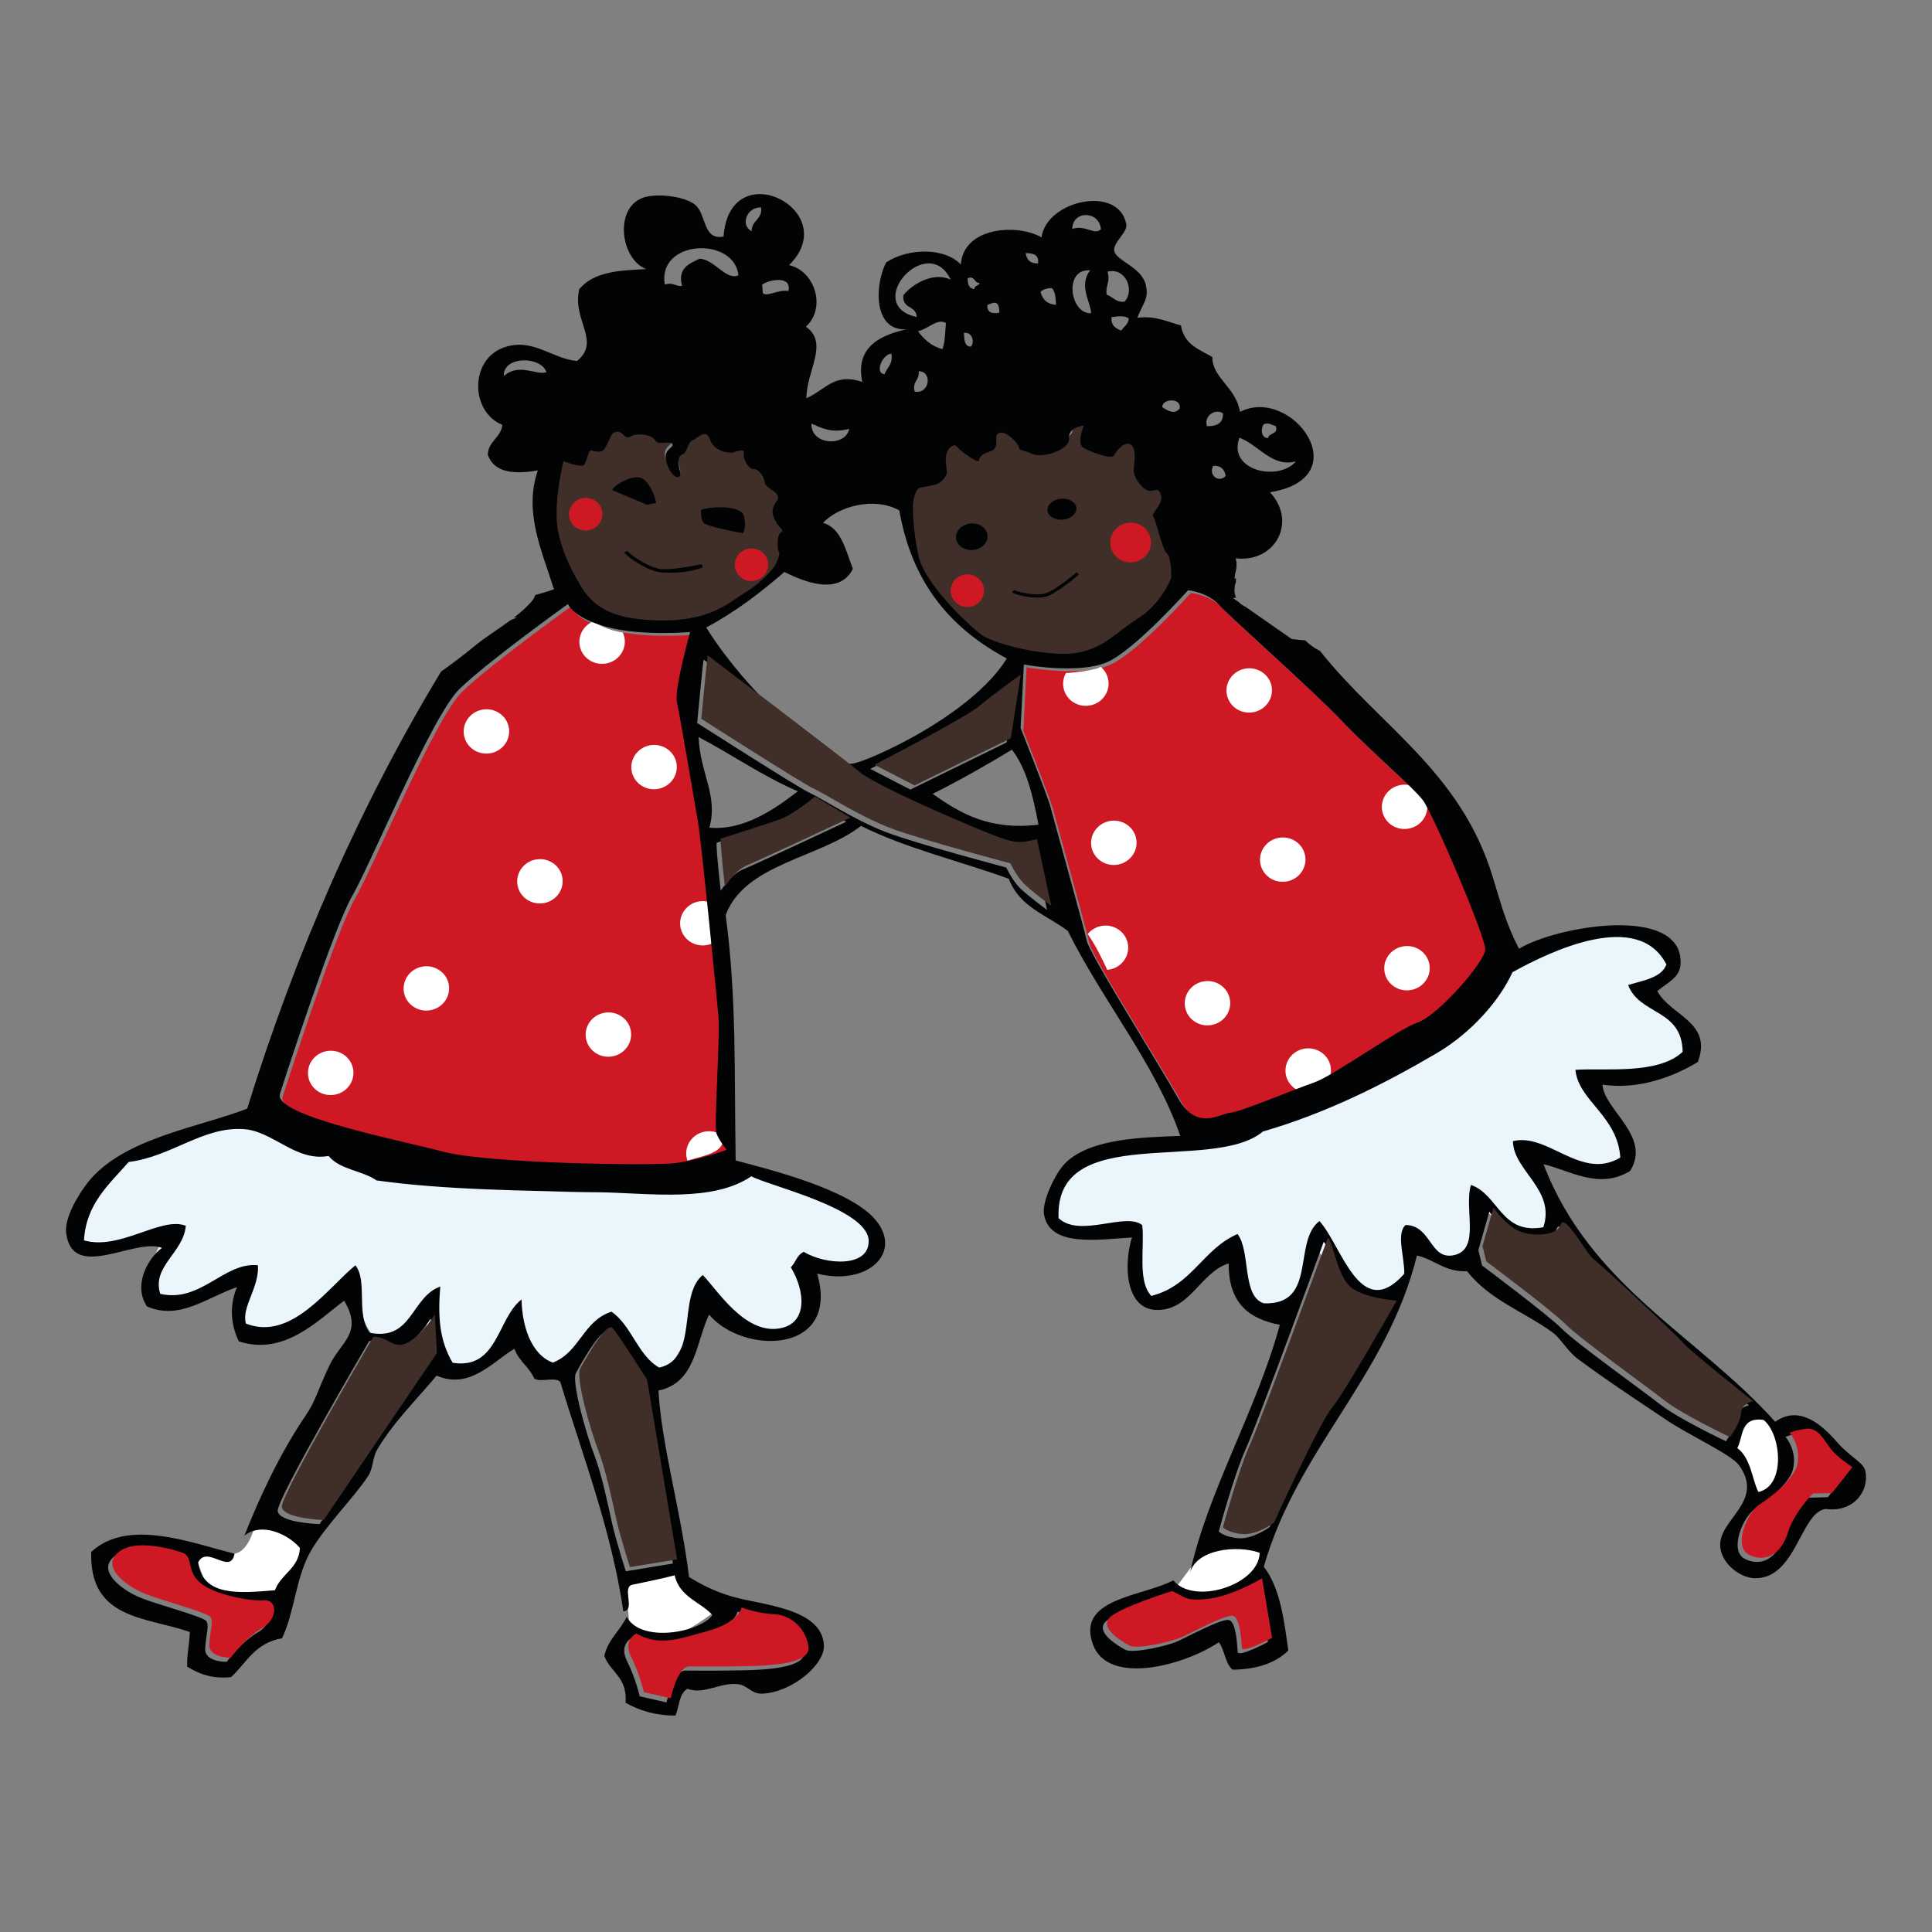 <?xml version="1.0" encoding="utf-8"?>
<!-- Generator: Adobe Illustrator 17.0.0, SVG Export Plug-In . SVG Version: 6.00 Build 0)  -->
<!DOCTYPE svg PUBLIC "-//W3C//DTD SVG 1.1//EN" "http://www.w3.org/Graphics/SVG/1.1/DTD/svg11.dtd">
<svg version="1.1" id="Ebene_1" xmlns="http://www.w3.org/2000/svg" xmlns:xlink="http://www.w3.org/1999/xlink" x="0px" y="0px"
	 width="500px" height="500px" viewBox="0 0 500 500" enable-background="new 0 0 500 500" xml:space="preserve">
<rect x="0" y="0" width="500" height="500" fill="#808080" stroke="none"/>
<g display="none">
	<path display="inline" fill="#402F29" d="M58.721,160.573c-6.356-1.49-31.355-9.18-33.541-4.47s-7.287,15.604-2.475,15.513
		c4.816-0.091,9.956,7.421,9.956,7.421l11.438-2.285c0,0,8.525-3.503,9.889-4.179C55.352,171.897,58.721,160.573,58.721,160.573"/>
	<path display="inline" fill="#402F29" d="M402.143,140.371l9.273,6.08c0,0,13.38,8.183,17.086,4.775
		c3.706-3.412,2.464-8.424,2.464-8.424l5.311-0.98c0,0,2.156-12.368-4.962-12.662c-7.114-0.298-19.501,0.954-19.501,0.954
		L402.143,140.371z"/>
	<path display="inline" fill="#020304" d="M400.313,139.058c-22.562,9.02-53.695,13.959-80.564,11.484
		c0.085-1.589,0.786-2.658,0.451-4.61c-0.749,0.978-1.403,2.002-1.904,3.09c-2.633,5.716,2.489,11.025,6.716,14.341
		c5.402,4.238,11.747,6.591,18.32,8.208c-0.728-0.89-1.45-1.789-2.155-2.712c19.172-0.462,34.692-8.29,47.775-14.102
		c7.033-3.126,15.103-5.496,22.462-8.31c-0.689-0.301-1.363-0.627-2.03-0.964c-0.297,0.1-7.286,2.457-11.427,3.699
		c-4.227,1.264-21.184,9.783-25.085,11.341c-3.893,1.55-16.982,4.141-23.981,5.623c-6.995,1.483-14.513,0.199-14.513,0.199
		l-15.059-10.697c0,0,10.683-1.777,19.593-2.473c8.913-0.699,30.397-2.686,36.777-4.128c6.371-1.434,17.814-5.456,17.814-5.456
		l7.558-2.154l7.586,3.667c-3.014-1.608-5.794-3.608-8.337-6.087L400.313,139.058z"/>
	<path display="inline" fill="#020304" d="M47.979,179.204c4.999-1.853,6.793-7.336,13.469-7.719
		c15.61-0.904,33.581,2.309,53.336,0.271c-1.019,1.64-2.02,3.296-3.02,4.952c4.172-0.409,7.144-1.734,10.889-5.115
		c4.035-3.641,8.162-8.352,13.6-9.786c0.542-0.143,1.077-0.168,1.592-0.105c2.326-2.371,3.447-5.73,3.637-9.286
		c-22.588,6.927-51.704,2.337-78.54,6.305c-0.392,0.139-0.815,0.252-1.291,0.29c-0.453,0.035-3.424,0.51-4.396,0.23
		c-0.024,0.967-0.091,1.952-0.236,2.964c-0.677,4.647-5.231,10.723-10.592,12.445c-0.221,0.106-0.431,0.22-0.684,0.311
		c-2.542,0.92-5.691,1.046-8.911,0.835c-0.497,0.2-0.994,0.409-1.384,0.718c-1.079,0.864-2.057,2.062-3.08,3.085
		c0.034,0.023,0.058,0.059,0.092,0.078C37.671,179.311,42.596,181.197,47.979,179.204z M63.25,162.235c0,0,31.794-0.612,37.988-0.47
		c6.191,0.138,32.851-2.884,32.851-2.884s-5.695,2.322-6.874,3.039c-1.175,0.712-9.861,8.275-9.861,8.275
		s-26.979-1.018-32.835-0.875c-5.861,0.151-24.135-0.3-24.135-0.3L63.25,162.235z"/>
	<path display="inline" fill="#402F29" d="M64.331,161.166l-2.87,6.788c0,0,18.278,0.447,24.139,0.296
		c5.865-0.143,32.84,0.875,32.84,0.875s8.683-7.559,9.861-8.275c1.182-0.716,6.874-3.039,6.874-3.039s-26.66,3.026-32.855,2.884
		C96.129,160.553,64.331,161.166,64.331,161.166"/>
	<path display="inline" fill="#402F29" d="M320.409,154.578l15.055,10.697c0,0,7.514,1.284,14.513-0.195
		c6.999-1.486,20.087-4.073,23.985-5.627c3.898-1.558,20.854-10.073,25.082-11.341c4.227-1.264,11.459-3.708,11.459-3.708
		l-8.355-4.037l-7.562,2.154c0,0-11.435,4.021-17.814,5.459c-6.376,1.438-27.859,3.429-36.769,4.125
		C331.088,152.805,320.409,154.578,320.409,154.578"/>
	<path display="inline" fill="#020304" d="M29.615,153.165c6.082-1.054,18.473,0.275,24.694,5.994
		c-0.179,0.977-0.47,1.914-0.919,2.796c-7.638-9.72-31.619-10.351-31.852,5.291c2.877-3.331,8.184-2.914,12.092-3.137
		c2.526,5.817-2.327,7.841-4.624,11.177c0.274,3.008,2.551,2.286,3.651,3.747c-4.225,2.286-5.306-1.252-6.435-4.708
		c-1.935,0.961-1.308,1.798-4.317,0.119c-3.005-1.679-2.957-12.415-1.075-15.511C22.714,155.836,23.533,154.219,29.615,153.165"/>
	<path display="inline" fill="#020304" d="M425.819,126.209c-6.172-0.096-18.207,3.147-23.462,9.762
		c0.328,0.935,0.761,1.817,1.341,2.615c6.036-10.789,29.63-15.14,32.288,0.274c-3.358-2.843-8.537-1.602-12.431-1.217
		c-1.592,6.139,3.517,7.385,6.306,10.323c0.197,3.011-2.163,2.653-3.025,4.269c4.53,1.6,5.047-2.061,5.625-5.653
		c2.059,0.649,1.571,1.573,4.283-0.552c2.708-2.125,0.991-12.723-1.35-15.491C433.052,127.776,431.991,126.305,425.819,126.209"/>
	<path display="inline" fill="#020304" d="M18.987,162.442c-0.184,1.453-2.043,5.121-0.057,6.199
		C19.399,166.828,21.533,162.717,18.987,162.442"/>
</g>
<g>
	<path fill="#FFFFFF" d="M312.644,399.716l-7.998,10.709c0,0,2.657,5.677,8.516,3.283c5.859-2.394,12.26-6.888,12.26-6.888
		l0.893-6.157L312.644,399.716z"/>
	<path fill="#FFFFFF" d="M446.632,372.988c3.682,2.529,5.38,5.596,5.89,7.34c0.511,1.744,2.042,6.973,2.042,6.973
		s7.29-2.429,6.919-6.687c-0.371-4.254-0.557-6.385-0.681-7.805c-0.124-1.415-3.643-8.98-7.039-6.892
		C450.372,368.007,446.632,372.988,446.632,372.988"/>
	<path fill="#FFFFFF" d="M66.415,392.658c0,0-1.238,8.682-5.716,9.433c-4.475,0.75-10.245,0.182-10.245,0.182l3.291,9.011
		l18.204,3.771l7.92-15.71L66.415,392.658z"/>
	<path fill="#FFFFFF" d="M161.836,408.619l1.118,12.77c0,0,7.116,3.67,11.958,1.814c4.842-1.853,11.181-7.054,11.181-7.054
		s-4.881-4.506-7.774-8.044C175.427,404.566,161.836,408.619,161.836,408.619"/>
	<path fill="#EBF6FC" d="M69.497,291.083c-7.422-1.856-34.942,6.814-39.815,11.243c-4.865,4.428-14.163,15.508-9.634,18.614
		c4.529,3.106,19.148-1.427,21.631-1.644c2.487-0.217-3.883,7.097-2.746,11.502c1.133,4.409,4.289,6.134,6.548,6.188
		c2.255,0.054,14.271-8.505,16.475-6.196c2.208,2.309-2.754,14.255,4.622,15.613c4.08,0.75,23.228-12.047,24.423-12.65
		c1.199-0.603,2.773,11.85,7.406,13.118c4.637,1.272,12.287-8.331,12.287-8.331s-2.162,15.625,4.39,15.884
		c13.818,0.541,18.192-12.357,18.192-12.357s3.117,12.743,8.605,12.511c5.488-0.228,15.296-11.1,15.296-11.1
		s7.244,14.136,12.194,13.451c4.943-0.681,13.818-22.234,13.818-22.234s15.837,17.887,21.414,10.144
		c5.577-7.747,3.945-17.864,3.945-17.864s15.675,4.633,17.612-1.794c1.938-6.428-6.586-15.188-17.322-17.755
		c-10.736-2.568-17.844-3.697-17.844-3.697s-31.381,7.499-54.732,3.79C112.909,303.804,69.497,291.083,69.497,291.083"/>
	<path fill="#EBF6FC" d="M310.335,294.541c-11.881,1.539-35.639,7.236-37.178,12.763c-1.717,6.157,1.388,10.14,3.647,10.195
		c2.255,0.054,15.033,0.19,15.887,1.365s-1.35,18.889,5.356,18.301c6.702-0.588,20.339-13.544,20.339-13.544
		s6.285,17.469,11.912,15.976c5.623-1.489,10.303-16.665,10.303-16.665s10.249,15.369,15.984,13.869
		c10.028-2.634,8.195-14.986,8.195-14.986s10.407,7.348,14.596,3.728c4.188-3.616,3.048-13.78,3.048-13.78
		s15.396,12.921,17.287,8.748c1.883-4.169,0.035-16.773,0.035-16.773l-5.198-5.051c0,0,6.014,2.982,12.063,3.45
		c6.049,0.472,14.182-0.99,14.182-0.99s-3.268-14.48-7.054-17.655c-3.778-3.175,1.914-3.922,1.914-3.922s23.39-1.547,22.868-7.507
		c-0.522-5.964-13.382-15.597-13.382-15.597s7.716-3.427,7.611-7.426c-0.101-3.995-13.579-9.324-13.579-9.324l-28.701,9.518
		c0,0-8.976,17.558-30.866,27.734C337.72,287.139,310.335,294.541,310.335,294.541"/>
	<path fill="#402F29" d="M234.85,129.579c-0.039-2.355,0.909-4.958,1.899-5.213c0.986-0.255,2.657-0.402,4.297-0.882
		c1.644-0.483,2.378-1.721,2.819-2.433c0.441-0.715,0.259-0.866-0.019-4.041c-0.279-3.171,2.251-5.078,3.021-3.968
		c0.77,1.114,5.434,4.409,5.906,4.03c0.472-0.379-0.147-1.667,3.136-2.626c3.28-0.967,0.623-4.436,2.584-5.109
		c1.961-0.673,5.12,2.746,5.387,3.902c0.267,1.156,1.064,0.584,3.697,1.864c2.638,1.284,10.342-1.075,10.063-4.246
		c-0.279-3.171,4.061-3.55,4.061-3.55s-2.092,4.888-0.135,6.068c1.953,1.176,7.866,3.349,8.427,2.123
		c0.568-1.23,3.001-4.13,4.625-2.928c1.62,1.203,0.909,4.629,0.766,6.83c-0.147,2.201,2.707,5.991,4.548,5.832
		c1.833-0.162,2.282-0.874,2.974,1.253c0.685,2.123-2.924,5.136-2.197,5.743c0.731,0.611,2.491,9.205,3.748,10.106
		c1.261,0.901,1.191,5.952,1.238,6.459c0.042,0.503-2.881,7.491-9.096,11.397c-6.227,3.91-8.752,7.665-16.015,9.309
		c-7.259,1.644-23.232-2.007-27.018-4.869c-3.782-2.87-15.524-13.962-17.195-21.553C234.688,135.484,234.85,129.579,234.85,129.579"
		/>
	<path fill="#402F29" d="M144.255,118.707c1.036,0.41,5.178,1.883,5.755,0.831c0.576-1.048,1.16-3.937,1.671-3.821
		c0.514,0.124,2.409,0.793,3.349,0.043c0.936-0.75,1.984-4.022,2.603-4.575c0.623-0.553,1.756-0.99,3.048,0.402
		c1.288,1.396,1.508,0.039,3.663-0.151c2.154-0.19,4.219,0.468,4.997,1.736c0.777,1.269,4.328-0.213,4.594,0.932
		c0.267,1.149-2.901,1.253-1.543,5.314c1.358,4.065,4.444,4.958,3.481,1.535c-0.971-3.423,0.329-3.871,1.129-4.274
		c0.797-0.41,1.064-3.102,2.514-3.732c1.447-0.627,3.55-3.314,4.676-0.073c1.114,3.245,5.333,3.709,6.149,3.469
		c0.816-0.236,3.396-1.296,3.028,0.244c-0.367,1.532,1.388,4.39,2.715,4.274s2.858,2.088,3.001,3.744
		c0.147,1.659,4.904,2.576,3.268,4.896c-1.636,2.317-1.365,3.461-0.348,5.542c1.017,2.085,2.537,2.29,1.431,3.055
		c-1.098,0.762-1.083,4.772-0.542,5.225c0.545,0.456-0.715,3.237-1.006,3.763c-0.29,0.526-3.14,4.289-7.897,7.209
		c-4.753,2.924-9.963,8.392-25.22,7.723c-11.08-0.483-16.185-3.427-19.685-9.143c-3.508-5.708-5.561-10.871-6.37-15.485
		C141.381,129.822,144.255,118.707,144.255,118.707"/>
	<path fill="#CE1823" d="M147.709,157.037c0,0,1.218,3.535,10.082,5.948c8.868,2.417,21.526,1.307,21.526,1.307
		s-4.161,14.944-3.434,18.065c0.731,3.125,4.517,25.572,5.441,30.955c0.928,5.383,4.9,45.574,5.337,50.548
		c0.433,4.974-1.168,28.345-0.557,30.112s2.657,4.324,2.657,4.324s-7.94,2.97-14.271,3.523c-6.323,0.553-47.365,0.046-59.025-3.032
		c-11.653-3.082-44.085-9.352-42.302-14.975c1.787-5.623,13.992-43.134,18.742-51.29c4.753-8.156,20.536-46.433,27.668-53.437
		C126.704,172.086,147.709,157.037,147.709,157.037"/>
	<path fill="#CE1823" d="M265.681,172.677c1.396,0.336,14.329,2.39,21.364-0.503c7.035-2.893,21.14-18.703,21.14-18.703
		s5.051,0.468,8.079,3.848c3.028,3.38,23.754,21.611,31.779,30.015c8.021,8.408,18.347,17.071,20.923,20.49
		c2.576,3.419,16.313,35.472,16.139,38.675c-0.178,3.202-12.179,17.005-17.481,18.835c-5.31,1.833-21.58,13.733-26.883,15.563
		c-5.306,1.829-18.923,7.576-21.635,7.816c-2.715,0.236-8.682,4.861-13.544-3.825c-4.861-8.686-22.841-37.178-23.607-40.755
		c-0.77-3.577-8.725-32.03-9.413-34.703c-0.692-2.672-7.696-20.277-7.696-20.277L265.681,172.677z"/>
	<path fill="#020304" d="M255.568,138.551c0.166,1.887-1.524,3.577-3.771,3.775c-2.243,0.197-4.2-1.176-4.366-3.063
		c-0.166-1.891,1.524-3.581,3.767-3.778C253.445,135.287,255.402,136.66,255.568,138.551"/>
	<path fill="#CE1823" d="M254.648,152.489c0.201,2.32-1.562,4.37-3.937,4.579c-2.375,0.205-4.467-1.504-4.672-3.825
		c-0.201-2.328,1.562-4.378,3.937-4.583C252.35,148.452,254.442,150.161,254.648,152.489"/>
	<path fill="#CE1823" d="M198.794,145.783c0.201,2.32-1.562,4.37-3.937,4.579c-2.375,0.205-4.467-1.504-4.672-3.825
		c-0.201-2.328,1.562-4.378,3.937-4.583C196.496,141.746,198.589,143.455,198.794,145.783"/>
	<path fill="#CE1823" d="M155.88,132.703c0.201,2.32-1.562,4.37-3.933,4.579c-2.378,0.205-4.471-1.504-4.676-3.825
		c-0.201-2.328,1.562-4.378,3.941-4.583C153.583,128.666,155.676,130.375,155.88,132.703"/>
	<path fill="#CE1823" d="M297.855,139.951c0.248,2.827-1.903,5.329-4.803,5.581c-2.897,0.255-5.449-1.833-5.697-4.66
		c-0.248-2.839,1.903-5.337,4.803-5.592C295.055,135.024,297.607,137.112,297.855,139.951"/>
	<path fill="#020304" d="M278.564,131.446c0.131,1.497-1.439,2.858-3.504,3.036c-2.061,0.182-3.844-0.886-3.976-2.382
		c-0.132-1.501,1.439-2.858,3.5-3.04C276.649,128.878,278.432,129.946,278.564,131.446"/>
	<path fill="#020304" d="M269.398,154.62c-3.055,0.267-6.93-0.824-7.464-1.315l0.495-0.65c0.538,0.429,6.025,1.899,8.721,0.696
		c2.819-1.257,7.491-5.248,7.542-5.287l0.487,0.673c-0.193,0.162-4.803,4.1-7.723,5.403
		C270.864,154.404,270.156,154.555,269.398,154.62"/>
	<path fill="#020304" d="M168.929,147.636c-3.361-1.18-7.019-3.972-7.379-4.668l0.808-0.36c0.387,0.638,5.596,4.521,8.976,4.691
		c3.531,0.17,10.199-1.272,10.264-1.284l0.232,0.835c-0.279,0.058-3.879,1.779-10.508,1.307
		C170.581,148.1,169.765,147.926,168.929,147.636"/>
	<path fill="#020304" d="M158.417,126.836c0.375-1.145,5.933-4.807,8.346-2.638c2.409,2.17,3.059,5.929,3.059,5.929l-2.336,0.522
		L158.417,126.836z"/>
	<path fill="#020304" d="M181.421,131.969c1.52-0.77,10.345-1.539,11.096,1.57c0.75,3.109-0.244,4.467-0.244,4.467
		s-9.522-1.706-10.249-2.754C181.297,134.2,181.421,131.969,181.421,131.969"/>
	<path fill="#FFFFFF" d="M131.751,188.782c0.275,3.156-2.123,5.944-5.364,6.227c-3.241,0.286-6.087-2.042-6.366-5.202
		c-0.275-3.156,2.127-5.944,5.364-6.227C128.626,183.298,131.477,185.626,131.751,188.782"/>
	<path fill="#FFFFFF" d="M175.136,198.013c0.275,3.156-2.127,5.944-5.364,6.227c-3.241,0.286-6.087-2.042-6.366-5.202
		c-0.275-3.156,2.123-5.944,5.364-6.227C172.008,192.529,174.862,194.857,175.136,198.013"/>
	<path fill="#FFFFFF" d="M153.51,160.831c-2.266,0.959-3.771,3.222-3.55,5.751c0.275,3.156,3.125,5.484,6.362,5.202
		c3.245-0.282,5.643-3.071,5.364-6.227c-0.058-0.669-0.251-1.284-0.518-1.864C158.417,163.276,155.838,162.34,153.51,160.831"/>
	<path fill="#FFFFFF" d="M283.75,173.053c-2.394,0.576-4.765,0.89-7.217,1.102c-0.224,0.019-0.433,0.004-0.646-0.008
		c-0.557,0.971-0.839,2.108-0.735,3.299c0.279,3.156,3.129,5.484,6.366,5.202c3.241-0.282,5.639-3.071,5.364-6.227
		c-0.139-1.57-0.909-2.932-2.05-3.871C284.508,172.77,284.156,172.956,283.75,173.053"/>
	<path fill="#FFFFFF" d="M294.123,217.606c0.275,3.156-2.123,5.944-5.364,6.227c-3.241,0.286-6.087-2.042-6.366-5.202
		c-0.275-3.156,2.127-5.944,5.364-6.227C290.998,212.122,293.848,214.45,294.123,217.606"/>
	<path fill="#FFFFFF" d="M285.591,239.561c-1.675,0.147-3.117,0.971-4.088,2.162c2,2.889,3.57,6.072,5.043,9.266
		c0.016,0,0.031,0.004,0.047,0c3.237-0.282,5.639-3.071,5.364-6.227C291.675,241.607,288.824,239.279,285.591,239.561"/>
	<path fill="#FFFFFF" d="M318.36,259.119c0.275,3.156-2.123,5.944-5.364,6.227c-3.241,0.286-6.087-2.042-6.366-5.202
		c-0.275-3.156,2.127-5.944,5.364-6.227C315.235,253.635,318.086,255.963,318.36,259.119"/>
	<path fill="#FFFFFF" d="M336.761,282.517c2.255-1.357,4.645-2.313,7.128-3.106c0.414-0.878,0.626-1.853,0.537-2.877
		c-0.275-3.156-3.121-5.484-6.362-5.202c-3.237,0.282-5.643,3.071-5.364,6.23C332.906,279.938,334.573,281.836,336.761,282.517"/>
	<path fill="#FFFFFF" d="M369.991,250.058c0.275,3.156-2.123,5.944-5.364,6.227c-3.241,0.286-6.087-2.042-6.366-5.202
		c-0.275-3.156,2.127-5.944,5.364-6.227C366.866,244.573,369.716,246.902,369.991,250.058"/>
	<path fill="#FFFFFF" d="M369.368,208.293c0.275,3.156-2.127,5.944-5.364,6.227c-3.241,0.286-6.087-2.042-6.366-5.202
		c-0.275-3.156,2.123-5.944,5.364-6.227C366.239,202.809,369.093,205.137,369.368,208.293"/>
	<path fill="#FFFFFF" d="M337.837,221.96c0.275,3.156-2.123,5.944-5.364,6.227c-3.241,0.286-6.087-2.042-6.366-5.202
		c-0.275-3.156,2.127-5.944,5.364-6.227C334.712,216.476,337.562,218.805,337.837,221.96"/>
	<path fill="#FFFFFF" d="M329.158,178.173c0.275,3.156-2.123,5.944-5.364,6.227c-3.241,0.286-6.087-2.042-6.366-5.202
		c-0.275-3.156,2.127-5.944,5.364-6.227C326.033,172.689,328.883,175.017,329.158,178.173"/>
	<path fill="#FFFFFF" d="M145.597,227.568c0.275,3.156-2.123,5.944-5.364,6.227c-3.237,0.286-6.087-2.042-6.366-5.202
		c-0.275-3.156,2.131-5.944,5.364-6.227C142.476,222.084,145.322,224.412,145.597,227.568"/>
	<path fill="#FFFFFF" d="M183.266,233.706c-0.031-0.116-0.023-0.224-0.047-0.34c-0.584-0.128-1.191-0.197-1.822-0.143
		c-3.241,0.282-5.639,3.071-5.364,6.227c0.279,3.16,3.125,5.488,6.366,5.202c0.835-0.07,1.609-0.317,2.305-0.685
		C184.082,240.555,184.125,237.09,183.266,233.706"/>
	<path fill="#FFFFFF" d="M163.314,267.233c0.275,3.156-2.127,5.944-5.364,6.227c-3.241,0.286-6.087-2.042-6.366-5.202
		c-0.275-3.156,2.123-5.944,5.364-6.227C160.185,261.749,163.039,264.077,163.314,267.233"/>
	<path fill="#FFFFFF" d="M185.029,297.983c1.574-0.936,2.177-1.895,2.313-3.809c-1.16-0.986-2.715-1.535-4.37-1.388
		c-3.241,0.282-5.643,3.071-5.364,6.227c0.042,0.476,0.155,0.92,0.309,1.354C180.269,299.642,183.274,299.027,185.029,297.983"/>
	<path fill="#FFFFFF" d="M116.208,255.29c0.275,3.156-2.127,5.944-5.364,6.227c-3.241,0.286-6.087-2.042-6.366-5.202
		c-0.275-3.156,2.123-5.944,5.364-6.227C113.079,249.806,115.934,252.134,116.208,255.29"/>
	<path fill="#FFFFFF" d="M91.452,277.153c0.275,3.156-2.123,5.944-5.364,6.227c-3.241,0.286-6.087-2.042-6.366-5.202
		c-0.275-3.156,2.127-5.944,5.364-6.227C88.328,271.669,91.178,273.997,91.452,277.153"/>
	<path fill="#020304" d="M482.762,380.727c-0.46-2.259-3.937-3.608-7.333-7.507c-4.158-4.78-9.854-9.591-16.023-5.271
		c-19.925-22.28-47.864-35.004-59.934-66.648c6.737,1.539,14.282,6.71,22.389,1.748c5.65-8.891-6.78-15.849-7.143-22.346
		c9.429,1.443,18.738-2.212,24.686-5.867c3.879-10.392-7.058-11.912-10.5-18.355c3.013-2.467,5.936-3.55,6.037-7.197
		c0.449-15.315-32.22-9.611-41.83-3.751c-3.419-6.606-4.753-11.912-6.818-18.672c-8.369-27.322-29.214-38.908-44.67-58.397
		c-1.386-0.69-2.68-1.607-3.856-2.746c-2.109-0.133-3.483-0.353-3.483-0.353l-11.996-8.356c-0.655-0.307-1.207-0.683-1.634-1.138
		l-1.527-1.063c0,0,0.271-0.048,0.751-0.129c-0.358-0.821-0.482-1.78-0.331-2.883c0.06-0.438,0.176-0.845,0.318-1.237
		c-0.018-0.28-0.014-0.558,0.013-0.836c-0.123-0.007-0.247-0.014-0.368-0.024c0.077-1.748,0.92-2.862,0.282-5.213
		c10.307,1.234,15.965-9.498,8.884-17.083c23.178-3.806,5.589-27.664-7.754-20.815c-1.106-6.482-7.201-8.737-7.167-14.194
		c-3.353-1.961-7.325-3.183-8.129-8.184c-3.554-0.913-6.478-2.564-11.293-1.976c1.713-4.154,2.935-4.916,2.239-8.346
		c-0.971-4.761-7.7-6.358-8.195-8.922c-0.425-2.235,3.504-4.769,3.102-6.938c-1.934-10.338-20.664-6.161-21.94,3.399
		c-6.339-3.643-20.192-2.665-20.88,7.016c-4.15-4.39-13.579-4.343-19.31-0.534c-2.916,5.472-3.562,17.771,5.217,17.33
		c-5.573,1.261-13.474,3.941-11.405,13.594c-7.19-2.371-9.17,1.779-14.453,4.235c-0.066-7.016,5.94-14.24-0.139-18.517
		c5.364-4.919,2.305-14.476-4.362-15.926c14.248-14.105-15.346-29.238-16.951-7.41c-5.453,1.06-4.367-5.828-7.391-8.249
		c-2.738-2.185-9.966-3.063-13.494-1.779c-7.526,2.738-5.743,15.926,0.866,18.448c-5.898,0.371-13.327,0.321-17.326,5.225
		c-1.949,7.963,5.739,13.412-0.6,18.583c-6.652-0.692-11.452-6.095-18.838-3.543c-8.992,3.109-8.764,16.704-0.468,20.053
		c-0.344,3.345-3.674,4.188-3.767,7.743c1.613,4.571,6.578,5.148,12.952,4.053c-3.693,10.721,0.986,20.614,4.173,30.762
		c-1.579,0.563-3.206,1.042-4.854,1.488c-0.182,0.597-0.504,1.189-1,1.748c-1.365,1.538-2.913,2.869-4.534,4.116
		c0.611-0.074,0.959-0.116,0.959-0.116s-0.771,0.323-1.8,0.765c-3.136,2.318-6.513,4.362-9.505,6.841
		c-2.745,2.274-5.593,4.395-8.485,6.457c-20.767,34.316-37.438,72.072-50.18,113.122c-12.569,4.854-32.32,7.654-41.308,19.179
		c-2.464,3.16-6.053,9.146-5.527,13.08c1.694,12.585,17.744,1.052,24.786,3.763c-3.949,2.955-7.464,9.947-3.856,15.16
		c8.481,3.678,15.555-2.406,23.274-5.001c-1.802,4.2-1.876,9.263,0.491,14.039c11.8,3.848,20.602-5.608,27.239-10.535
		c4.954,8.361-0.762,10.5-3.736,16.63c-3.113,6.432-3.465,9.061-6.258,13.149c-6.671,9.761-12.094,21.569-15.814,31.025
		c4.602-3.651,11.517-0.201,14.36,3.191c-0.213,5.275-4.958,6.745-6.455,10.945c-9.282,0.773-18.649,1.648-19.894-7.159
		c2.266-4.753,8.377,3.465,9.433-2.305c-11.235-2.781-27.513-9.29-37.093-0.46c-0.553,17.709,14.534,16.789,25.525,20.745
		c-0.22,4.351-0.766,5.383-0.7,8.953c3.021,1.818,6.37,3.233,11.359,2.711c4.003-3.678,6.196-8.887,13.203-10.048
		c3.334-6.992,3.558-16.108,7.627-22.903c3.976-6.629,10.918-13.443,14.638-19.067c1.361-2.057,1.098-4.742,2.363-6.876
		c4.192-7.085,10.195-12.937,15.369-19.136c8.679,3.767,14.662-3.786,20.146-6.946c1.149,3.237,3.813,4.66,5.12,7.704
		c1.582,1.094,5.449-0.541,6.749,0.89c5.952,19.693,13.265,38.404,16.309,59.346c3.284-0.193-0.541-6.362,2.363-6.876
		c3.663-0.785,7.41-1.505,10.906-2.437c1.357,5.693,6.567,6.791,9.789,10.264c-3.048,4.463-18.471,7.445-22.191,0.456
		c-1.671,3.597-4.869,5.906-5.782,10.14c1.582,4.339,5.956,5.356,5.503,12.121c3.543,2.003,7.658,3.322,12.894,3.314
		c1.033-2.313,0.874-5.619,3.094-6.938c4.328,1.663,8.535-1.802,13.242-1.16c2.336,0.321,3.376,2.552,6.142,2.429
		c7.708-0.344,16.205-7.538,15.953-12.515c-0.507-9.792-16.51-10.411-24.09-12.716c-4.467-1.354-7.704-3.024-10.817-4.981
		c-2.146-17.407-7.073-33.778-7.92-48.223c9.711-2.069,9.634-12.36,13.103-19.674c8.779,10.485,34.041,10.342,27.973-10.601
		c12.929,3.28,22.304-5.329,15.091-13.919c-6.621-7.87-27.192-12.979-36.18-15.362c-0.391-22.532,0.298-41.838-2.587-63.511
		c4.977-13.312,24.199-14.677,35.031-23.073c11.676,5.851,25.564,9.065,38.257,13.695c2.727,7.313,9.854,9.379,15.261,13.49
		c8.949,18.049,22.768,34.591,29.099,53.038c-9.135,0.406-23.124,0.46-29.764,7.05c-2.552,2.529-6.006,9.893-5.53,13.087
		c1.307,8.798,13.853,6.675,22.775,6.157c-2.309,7.623-1.381,18.355,6.083,18.738c8.942,0.453,11.568-9.723,18.958-12.036
		c-0.05,10.62,5.604,14.437,13.25,15.891c-6.114,22.354-18.622,42.983-23.278,64.289c1.566-6.258,12.248-7.36,18.061-5.283
		c-0.162,8.296-16.955,13.679-22.35,7.143c-8.323,4.301-25.223,4.618-20.78,16.638c3.929,10.62,23.387,5.484,32.56-0.627
		c1.528,1.969,1.636,5.631,3.581,7.101c6.648-0.101,11.285-1.895,14.391-4.962c-1.021-7.352-2.046-16.236-6.343-21.681
		c8.729-30.611,31.872-49.136,39.641-80.551c4.583,1.04,7.259,4.347,12.956,4.057c5.906,7.499,14.445,10.307,22.137,15.849
		c2.104,1.516,3.802,4.811,6.528,6.841c7.371,5.48,14.19,9.947,22.876,15.783c6.006,4.038,16.792,8.938,18.811,11.695
		c6.93,9.487-5.469,14.159-4.819,21.174c0.425,4.595,5.36,8.029,8.86,8.122c10.798,0.286,11.904-17.156,18.444-17.922
		C479.621,391.491,483.821,385.964,482.762,380.727z M327.128,109.746c1.512-0.445,1.992,0.336,3.009,0.48
		c0.851,2.305-1.779,1.694-1.953,3.14C326.308,113.455,326.211,110.779,327.128,109.746z M320.769,113.273
		c5.086,1.961,8.508,7.777,14.615,6.13C330.906,124.74,317.579,121.801,320.769,113.273z M130.382,97.32
		c-0.193-5.341,9.773-5.159,11.034-0.967C138.635,97.154,134.285,93.839,130.382,97.32z M66.677,422.492
		c-4.417,2.576-7.998,7.58-7.998,7.58s-5.867,0.197-5.577-3.577c0.29-3.782,1.048-5.72,0.325-6.911s-12.438-4.231-16.924-6.029
		c-4.49-1.791-10.349-6.149-7.959-9.626c4.115-5.991,17.86-0.932,17.86-0.932c2.591,1.334,0.715,4.622,4.393,7.747
		c3.674,3.117,13.103,4.796,16.483,4.502C70.657,414.947,71.09,419.916,66.677,422.492z M190.869,417.081
		c0,0,3.844,1.543,8.504,1.764c4.66,0.217,8.419,4.262,8.799,8.613c0.379,4.347-10.728,4.691-15.667,4.807
		c-4.943,0.124-12.055,0.116-15.153,0.077c-3.094-0.043-4.85,8.245-4.85,8.245l-6.942-1.582c0,0-1.025-4.606-3.272-9.1
		c-2.247-4.494,1.327-6.06,1.327-6.06c5.852,3.245,10.349,1.597,18.506-0.677C190.27,420.887,190.869,417.081,190.869,417.081z
		 M316.508,106.973c0.112,2.363-1.384,3.38-4.154,3.326C311.495,107.298,314.806,105.743,316.508,106.973z M317.196,123.217
		c-1.903,1.86-4.517-0.336-3.202-2.68C315.869,120.459,316.941,121.356,317.196,123.217z M305.284,105.732
		c-1.404,1.748-3.256,0.437-4.475-0.352C300.647,103.164,305.841,102.789,305.284,105.732z M286.624,70.306
		c4.73-1.203,7.143,4.939,4.382,7.774c-2.235,0.228-2.993-1.303-4.606-1.822C286.036,73.899,287.428,73.032,286.624,70.306z
		 M292.131,82.426c-0.089,1.516-1.303,2.088-1.953,3.133c-1.346-0.557-2.676-1.141-2.526-3.485
		C289.458,81.819,291.187,81.657,292.131,82.426z M284.918,59.338c-1.725,1.651-3.987-1.253-7.414-0.089
		C277.528,54.414,284.496,54.457,284.918,59.338z M282.373,81.054c-5.461,0.321-7.217-11.637-0.232-11.096
		C279.047,73.899,282.308,78.211,282.373,81.054z M272.167,74.537c0.924,0.793,1.06,2.525,1.125,4.351
		c-2.154-0.143-3.488-1.261-3.999-3.357C269.897,74.9,270.883,74.591,272.167,74.537z M268.648,68.175
		c-1.88,0.077-2.947-0.82-3.202-2.684C267.174,65.595,268.938,65.665,268.648,68.175z M258.647,80.91
		c-1.907,0.375-3.191,0.004-3.136-1.949C257.513,78.029,258.569,77.851,258.647,80.91z M253.518,73.203
		c-0.108,0.816-1.416,0.627-1.338,1.601c-1.307-0.066-1.787-1.122-1.729-2.815C252.412,71.277,252.056,73.323,253.518,73.203z
		 M251.264,89.705c-1.617,0.035-1.744-1.713-1.794-3.546C251.643,85.81,252.292,88.553,251.264,89.705z M247.617,115.544
		c0.727,1.048,5.128,4.157,5.573,3.802c0.445-0.36-0.139-1.574,2.959-2.483c3.098-0.909,0.588-4.181,2.44-4.819
		c1.845-0.638,4.831,2.595,5.086,3.682c0.251,1.091,0.998,0.553,3.485,1.764c2.491,1.211,9.758-1.017,9.495-4.011
		c-0.259-2.993,3.84-3.349,3.84-3.349s-1.98,4.618-0.139,5.724c1.845,1.114,7.425,3.164,7.963,2.007
		c0.53-1.16,2.835-3.898,4.362-2.765c1.524,1.137,0.859,4.37,0.723,6.447c-0.139,2.077,2.56,5.654,4.293,5.503
		c1.733-0.151,2.154-0.824,2.8,1.183c0.654,2.007-2.75,4.846-2.065,5.422c0.685,0.572,2.348,8.686,3.535,9.533
		c1.184,0.851,1.129,5.619,1.168,6.091c0.042,0.476-2.715,7.07-8.59,10.759c-5.867,3.69-8.257,7.232-15.11,8.787
		c-6.853,1.551-21.925-1.891-25.494-4.598c-3.574-2.707-14.65-13.173-16.232-20.339c-1.578-7.166-1.431-12.739-1.431-12.739
		c-0.035-2.216,0.863-4.676,1.791-4.919c0.936-0.24,2.51-0.379,4.057-0.831c1.551-0.452,2.239-1.62,2.657-2.293
		c0.418-0.677,0.248-0.816-0.016-3.813C244.503,116.29,246.89,114.495,247.617,115.544z M260.518,192.146L235.6,204.34
		l-10.372-5.353c0,0,23.39-12.051,27.134-15.195c3.748-3.144,10.736-8.137,10.736-8.137L260.518,192.146z M268.756,213.425
		c-12.639,1.532-20.262-2.92-27.378-7.975c7.116-3.566,13.896-7.418,20.493-11.432C265.612,198.763,267.341,205.91,268.756,213.425z
		 M237.739,96.075c3.589-0.039,2.943,5.964-1.021,5.283C235.999,98.705,238.064,98.391,237.739,96.075z M237.573,85.718
		c2.529-0.507,5.035-3.454,7.228-2.119c-0.209,2.328-0.182,4.85-0.897,6.749C241.096,89.643,239.17,87.88,237.573,85.718z
		 M246.039,72.375c-4.181-2.057-9.711,0.855-12.248,4.034c-0.348,3.67,3.33,2.537,3.461,5.631
		C223.012,78.961,240.067,59.856,246.039,72.375z M230.666,91.507c0.568,2.746-1.145,3.581-1.756,5.341
		C226.288,96.57,228.295,91.743,230.666,91.507z M219.775,110.988c-0.928,4.742-10.052,4.246-9.754-1.365
		C212.674,110.79,215.145,112.171,219.775,110.988z M204.053,75.306c-2.99-0.375-5.341,1.574-6.621,0.58l-0.193-2.208
		C198.763,72.46,204.955,71.103,204.053,75.306z M196.972,53.695c0.422,3.078-2.521,3.334-2.425,6.142
		C191.477,58.282,193.26,53.533,196.972,53.695z M191.098,71.253c-3.214,1.4-6.022-4.003-10.013-4.312
		c-2.765,1.315-5.762,2.437-4.571,7.07c-1.729,0.17-2.274-1.075-4.471-0.348C170.082,61.906,190.119,61.194,191.098,71.253z
		 M145.837,119.368c0.986,0.387,4.923,1.787,5.468,0.789c0.549-0.998,1.106-3.744,1.59-3.628c0.487,0.112,2.289,0.746,3.179,0.035
		c0.89-0.712,1.887-3.817,2.479-4.343c0.588-0.53,1.663-0.944,2.889,0.379c1.23,1.327,1.435,0.035,3.481-0.143
		c2.05-0.182,4.015,0.445,4.753,1.648c0.739,1.207,4.111-0.201,4.366,0.89c0.251,1.091-2.758,1.191-1.466,5.051
		c1.292,3.856,4.223,4.711,3.303,1.458c-0.917-3.256,0.317-3.678,1.075-4.065c0.762-0.387,1.009-2.943,2.39-3.543
		c1.377-0.599,3.376-3.152,4.44-0.07c1.064,3.082,5.074,3.523,5.848,3.295c0.773-0.224,3.225-1.23,2.877,0.228
		c-0.348,1.458,1.319,4.173,2.58,4.061c1.257-0.108,2.715,1.984,2.85,3.562c0.139,1.574,4.66,2.448,3.105,4.649
		c-1.551,2.204-1.299,3.291-0.329,5.271c0.967,1.98,2.409,2.173,1.365,2.901c-1.048,0.723-1.033,4.533-0.518,4.966
		c0.511,0.433-0.685,3.078-0.959,3.577s-2.978,4.072-7.499,6.849c-4.521,2.777-9.464,7.975-23.974,7.34
		c-10.531-0.46-15.369-3.26-18.707-8.686c-3.334-5.426-5.275-10.334-6.049-14.72C143.111,129.927,145.837,119.368,145.837,119.368z
		 M82.689,394.449c0,0-10.547-0.333-10.817-3.43c-0.275-3.106,23.684-43.988,23.684-43.988c4.022-0.039,5.267,3.604,9.092,1.388
		c3.829-2.205,6.799-7.163,6.799-7.163l0.564,9.963L82.689,394.449z M174.162,404.64l-12.198,2.007c0,0-2.549-7.909-3.574-12.515
		c-1.021-4.602-2.645-12.592-4.641-17.732c-2-5.144-6.01-19.179-4.641-21.178c0,0,6.644-12.473,8.369-10.434
		c1.729,2.042,8.899,13.304,8.899,13.304L174.162,404.64z M194.454,304.418c4.092,2.348,30.066,8.315,30.356,16.611
		c0.244,7.097-11.173,6.362-16.789,2.951c-1.791,0.77-2.104,2.785-3.353,3.999c3.643,5.975,4.61,14.619-3.067,15.833
		c-9.011,1.431-16.158-10.268-19.736-13.838c-6.675,5.53-0.828,21.569-11.247,23.963c-5.561-3.117-7.167-10.953-12.384-14.48
		c-7.387,2.429-8.133,10.434-15.153,13.184c-5.759-2.112-8.006-9.8-8.098-16.344c-6.331,4.865-6.103,18.254-17.837,16.386
		c-3.543-5.971-3.809-12.229-3.206-19.732c-7.611,2.757-7.201,14.139-18.227,11.974c-3.693-4.595-0.483-13.447-3.744-17.462
		c-7.182,5.875-16.63,19.693-28.329,15.075c-1.191-4.316,3.473-9.247,3.121-15.091c-8.783-0.928-14.735,9.804-25.289,7.398
		c-2.259-7.12,6.049-10.659,6.613-17.624c-6.463-2.491-17.005,6.455-26.353,3.786c0.553-9.529,6.536-14.511,11.568-20.281
		c11.169-1.419,19.14-9.15,29.64-8.524c7.758,0.464,13.513,8.505,22.103,6.958c2.904,3.589,8.686,3.732,12.411,6.331
		c17.473,2.452,37.777,2.649,58.078,3.071C168.651,308.839,184.531,311.167,194.454,304.418z M188.046,297.573
		c0,0-7.944,2.97-14.267,3.523c-6.331,0.557-47.373,0.046-59.025-3.032c-11.66-3.082-44.092-9.351-42.306-14.975
		c1.783-5.623,13.989-43.134,18.742-51.29c4.753-8.156,20.536-46.433,27.668-53.437c7.128-7,28.132-22.048,28.132-22.048
		s1.222,3.535,10.086,5.948c8.864,2.417,21.522,1.311,21.522,1.311s-4.158,14.94-3.431,18.061
		c0.727,3.125,4.517,25.572,5.445,30.955c0.924,5.383,4.892,45.574,5.329,50.548c0.433,4.974-1.164,28.345-0.553,30.112
		C186,295.017,188.046,297.573,188.046,297.573z M180.798,190.738c8.655,4.571,16.514,10.102,25.688,14.054
		c-5.701,4.347-13.768,10.198-22.891,9.413C185.9,205.756,181.185,200.287,180.798,190.738z M192.238,225.02
		c-2.99,1.203-5.704,5.507-5.704,5.507s-1.176-9.901-1.087-12.415c0,0,12.345-3.894,15.64-5.124
		c3.295-1.226,8.775-5.774,8.775-5.774l9.139,5.461C219.001,212.675,195.228,223.825,192.238,225.02z M263.98,229.835
		c-2.03-2.015-3.558-5.322-3.558-5.322s-23.124-6.111-31.121-9.162c-8.002-3.055-16.862-8.845-19.759-10.16
		c-2.901-1.307-29.118-18.096-29.118-18.096s1.284-13.567,1.655-16.41c0,0,12.894,9.765,23.963,18.243
		c-8.64-7.309-17.442-17.214-23.274-26.527c7.615-4.065,14.093-9.077,20.238-14.372c4.912,2.46,14.167,6.285,17.717-0.808
		c-1.864-4.819-2.982-10.527-7.716-11.923c4.007-4.25,13.173-6.826,19.728-3.21c3.461,19.701,14.05,30.909,27.811,38.33
		c-5.5,9.015-18.15,17.361-28.414,22.497c-1.961,0.982-9.889,4.85-12.186,4.769c-1.477-0.046-4.927-2.112-7.356-3.724
		c4.196,3.233,7.48,5.797,8.624,6.772c4.343,3.686,26.84,13.292,32.614,15.601c5.766,2.309,7.998,3.051,10.736,2.502
		c2.734-0.557,2.734-0.553,2.734-0.553l3.67,17.195C270.968,235.477,266.01,231.846,263.98,229.835z M304.847,284.165
		c-4.861-8.686-22.841-37.174-23.611-40.751c-0.766-3.577-8.725-32.034-9.409-34.707c-0.688-2.672-7.696-20.277-7.696-20.277
		l0.835-16.475c1.396,0.336,14.329,2.394,21.364-0.503c7.035-2.889,21.14-18.703,21.14-18.703s5.051,0.472,8.083,3.848
		c3.024,3.38,23.75,21.611,31.775,30.019c8.025,8.404,18.347,17.067,20.923,20.486c2.576,3.419,16.313,35.472,16.135,38.675
		c-0.17,3.202-12.175,17.005-17.481,18.838c-5.306,1.829-21.573,13.729-26.879,15.559c-5.306,1.833-18.923,7.576-21.635,7.816
		C315.676,288.226,309.709,292.851,304.847,284.165z M328.141,424.956c0,0-7.685,4.111-7.82,2.56
		c-0.135-1.555-0.371-7.789-2.27-8.245c-1.895-0.46-10.752,4.378-13.436,5.554c-2.68,1.168-11.475,3.191-13.428,2.112
		c-1.953-1.079-7.495-4.351-5.256-7.047c2.239-2.703,16.398-7.066,16.398-7.066c3.233,1.593,3.647,2.808,9.761,1.957
		c6.114-0.843,13.463-5.244,13.463-5.244L328.141,424.956z M343.638,365.412c-3.357,4.049-15.029,29.779-15.029,29.779
		s-4.359,3.195-8.102,2.901c-3.736-0.298-5.097-1.744-5.097-1.744s3.968-14.735,7.085-21.577
		c3.109-6.841,20.076-53.371,20.076-53.371c1.311,0.82,2.433,10.11,6.08,12.921c3.651,2.808,11.742,3.349,11.742,3.349
		S346.995,361.367,343.638,365.412z M380.677,306.654c-1.872,6.176,2.564,16.626-4.344,18.169
		c-6.339,1.408-5.809-7.673-12.542-7.797c-2.56,2.17-0.24,8.427-0.375,12.627c-11.382,12.879-16.208-7.414-21.948-13.641
		c-7.004,5.256-0.456,21.878-14.445,21.275c-5.67-1.911-3.295-13.393-6.752-17.933c-9.073,3.968-11.726,13.331-22.315,16.027
		c-3.647-3.856-1.686-12.65-2.348-18.32c-4.273-3.492-16.151,3.415-21.65-1.814c-1.079-25.146,39.835-11.521,52.884-22.412
		c16.232-4.699,30.986-12.063,44.924-20.238c9.088-5.329,16.386-13.768,19.658-20.985c10.071-5.577,32.525-16.278,39.843-2.003
		c-1.303,3.45-5.94,4.099-9.912,5.314c2.97,7.832,13.942,6.13,14.112,17.295c-6.432,6.014-20.324,4.115-27.753,4.649
		c0.785,8.052,10.898,11.869,11.618,22.698c-10.075,6.095-18.753-6.505-27.795-4.239c0.151,7.727,11.115,12.523,7.878,22.288
		C388.419,319.621,387.878,309.164,380.677,306.654z M449.49,366.789c-0.085,2.51-2.858,6.196-2.858,6.196
		s-12.264-5.813-16.916-9.468c-4.649-3.659-21.812-15.918-25.544-19.666c-3.728-3.736-20.61-16.336-20.61-16.336l-0.967-3.983
		l2.843-9.943c0,0,2.139,3.256,5.43,5.469c3.287,2.212,11.015,2.166,11.974-1.048c0.955-3.214,6.88,7.843,8.52,8.949
		c1.644,1.106,21.526,19.705,23.247,21.743c1.729,2.034,18.015,15.002,18.015,15.002S449.583,364.279,449.49,366.789z
		 M449.625,374.737c1.605-2.974,0.661-8.075,6.776-7.267c4.637,3.67,5.801,17.172-1.334,18.645
		C453.358,382.742,453.241,377.571,449.625,374.737z M473.043,387.476l-4.943,0.12c0,0-4.838,4.799-6.524,10.264
		c-1.69,5.469-5.824,7.708-10.032,5.569c-4.208-2.135-0.364-11.227,2.877-13.076c0,0,8.497-5.434,9.626-10.222
		c1.125-4.792-1.961-8.276-1.961-8.276s1.783-0.785,4.548-1.025c2.769-0.244,4.262,2.758,6.014,5.109
		c1.748,2.347,5.685,4.819,5.685,4.819L473.043,387.476z"/>
	<path fill="#402F29" d="M183.154,169.607c-0.371,2.846-1.659,16.41-1.659,16.41s26.221,16.792,29.118,18.1
		c2.901,1.311,11.761,7.105,19.763,10.16c8.002,3.051,31.118,9.158,31.118,9.158s1.528,3.311,3.562,5.322
		c2.034,2.015,6.992,5.643,6.992,5.643l-3.67-17.195c0,0-0.004,0-2.738,0.553c-2.734,0.553-4.966-0.193-10.74-2.502
		c-5.766-2.309-28.267-11.912-32.61-15.601C217.941,195.963,183.154,169.607,183.154,169.607"/>
	<path fill="#402F29" d="M186.522,217.037c-0.093,2.514,1.087,12.415,1.087,12.415s2.711-4.304,5.704-5.507
		c2.99-1.195,26.763-12.345,26.763-12.345l-9.143-5.461c0,0-5.476,4.552-8.775,5.774
		C198.863,213.143,186.522,217.037,186.522,217.037"/>
	<path fill="#402F29" d="M226.307,197.913l10.369,5.353l24.918-12.194l2.58-16.491c0,0-6.988,4.989-10.736,8.137
		C249.693,185.862,226.307,197.913,226.307,197.913"/>
	<path fill="#402F29" d="M343.642,320.325c1.315,0.82,2.437,10.11,6.083,12.921c3.647,2.804,11.742,3.349,11.742,3.349
		s-13.397,23.696-16.758,27.741c-3.353,4.045-15.025,29.779-15.025,29.779s-4.362,3.191-8.098,2.897
		c-3.744-0.294-5.105-1.74-5.105-1.74s3.972-14.735,7.085-21.58C326.679,366.855,343.642,320.325,343.642,320.325"/>
	<path fill="#402F29" d="M383.67,322.456l2.843-9.947c0,0,2.143,3.26,5.43,5.469c3.287,2.212,11.015,2.17,11.974-1.048
		c0.955-3.214,6.876,7.847,8.516,8.953c1.644,1.106,21.522,19.701,23.251,21.739c1.725,2.038,18.018,15.002,18.018,15.002
		s-3.048,0.58-3.133,3.09c-0.093,2.506-2.862,6.196-2.862,6.196s-12.268-5.817-16.916-9.468
		c-4.653-3.663-21.813-15.922-25.544-19.666c-3.728-3.736-20.606-16.336-20.606-16.336L383.67,322.456z"/>
	<path fill="#CE1823" d="M303.405,411.744c3.229,1.597,3.647,2.808,9.758,1.961c6.118-0.847,13.463-5.244,13.463-5.244l2.587,15.416
		c0,0-7.681,4.115-7.82,2.56c-0.135-1.551-0.367-7.785-2.266-8.245c-1.895-0.46-10.752,4.378-13.436,5.554
		c-2.684,1.172-11.475,3.195-13.428,2.112c-1.949-1.079-7.495-4.351-5.256-7.047C289.246,416.111,303.405,411.744,303.405,411.744"
		/>
	<path fill="#CE1823" d="M455.492,389.278c-3.241,1.849-7.081,10.941-2.877,13.08c4.208,2.135,8.346-0.104,10.032-5.573
		c1.69-5.465,6.528-10.264,6.528-10.264l4.939-0.12l5.291-6.718c0,0-3.929-2.471-5.681-4.819c-1.752-2.351-3.249-5.349-6.014-5.109
		c-2.765,0.244-4.556,1.029-4.556,1.029s3.094,3.481,1.965,8.273C463.993,383.844,455.492,389.278,455.492,389.278"/>
	<path fill="#402F29" d="M150.184,354.146c0,0,6.64-12.473,8.369-10.434c1.721,2.042,8.899,13.304,8.899,13.304l7.781,46.553
		l-12.198,2.003c0,0-2.549-7.909-3.57-12.515c-1.021-4.602-2.649-12.589-4.645-17.732
		C152.821,370.181,148.807,356.15,150.184,354.146"/>
	<path fill="#CE1823" d="M164.691,422.77c0,0-3.577,1.566-1.327,6.06c2.251,4.494,3.268,9.1,3.268,9.1l6.946,1.582
		c0,0,1.752-8.288,4.85-8.245c3.094,0.043,10.21,0.046,15.149-0.077c4.943-0.116,16.05-0.46,15.667-4.807
		c-0.379-4.351-4.134-8.396-8.795-8.613c-4.66-0.22-8.508-1.764-8.508-1.764s-0.592,3.806-8.748,6.087
		C175.036,424.368,170.542,426.015,164.691,422.77"/>
	<path fill="#402F29" d="M96.631,345.955c4.018-0.039,5.26,3.604,9.092,1.388c3.833-2.208,6.799-7.163,6.799-7.163l0.561,9.963
		l-29.319,43.23c0,0-10.551-0.333-10.821-3.43C72.672,386.838,96.631,345.955,96.631,345.955"/>
	<path fill="#CE1823" d="M47.479,401.917c2.591,1.334,0.715,4.625,4.39,7.747c3.678,3.117,13.103,4.796,16.479,4.502
		s3.813,4.676-0.603,7.248c-4.413,2.576-7.998,7.58-7.998,7.58s-5.859,0.197-5.573-3.577c0.29-3.779,1.044-5.72,0.321-6.911
		c-0.719-1.187-12.434-4.231-16.92-6.026c-4.486-1.794-10.349-6.149-7.959-9.626C33.734,396.862,47.479,401.917,47.479,401.917"/>
</g>
</svg>
